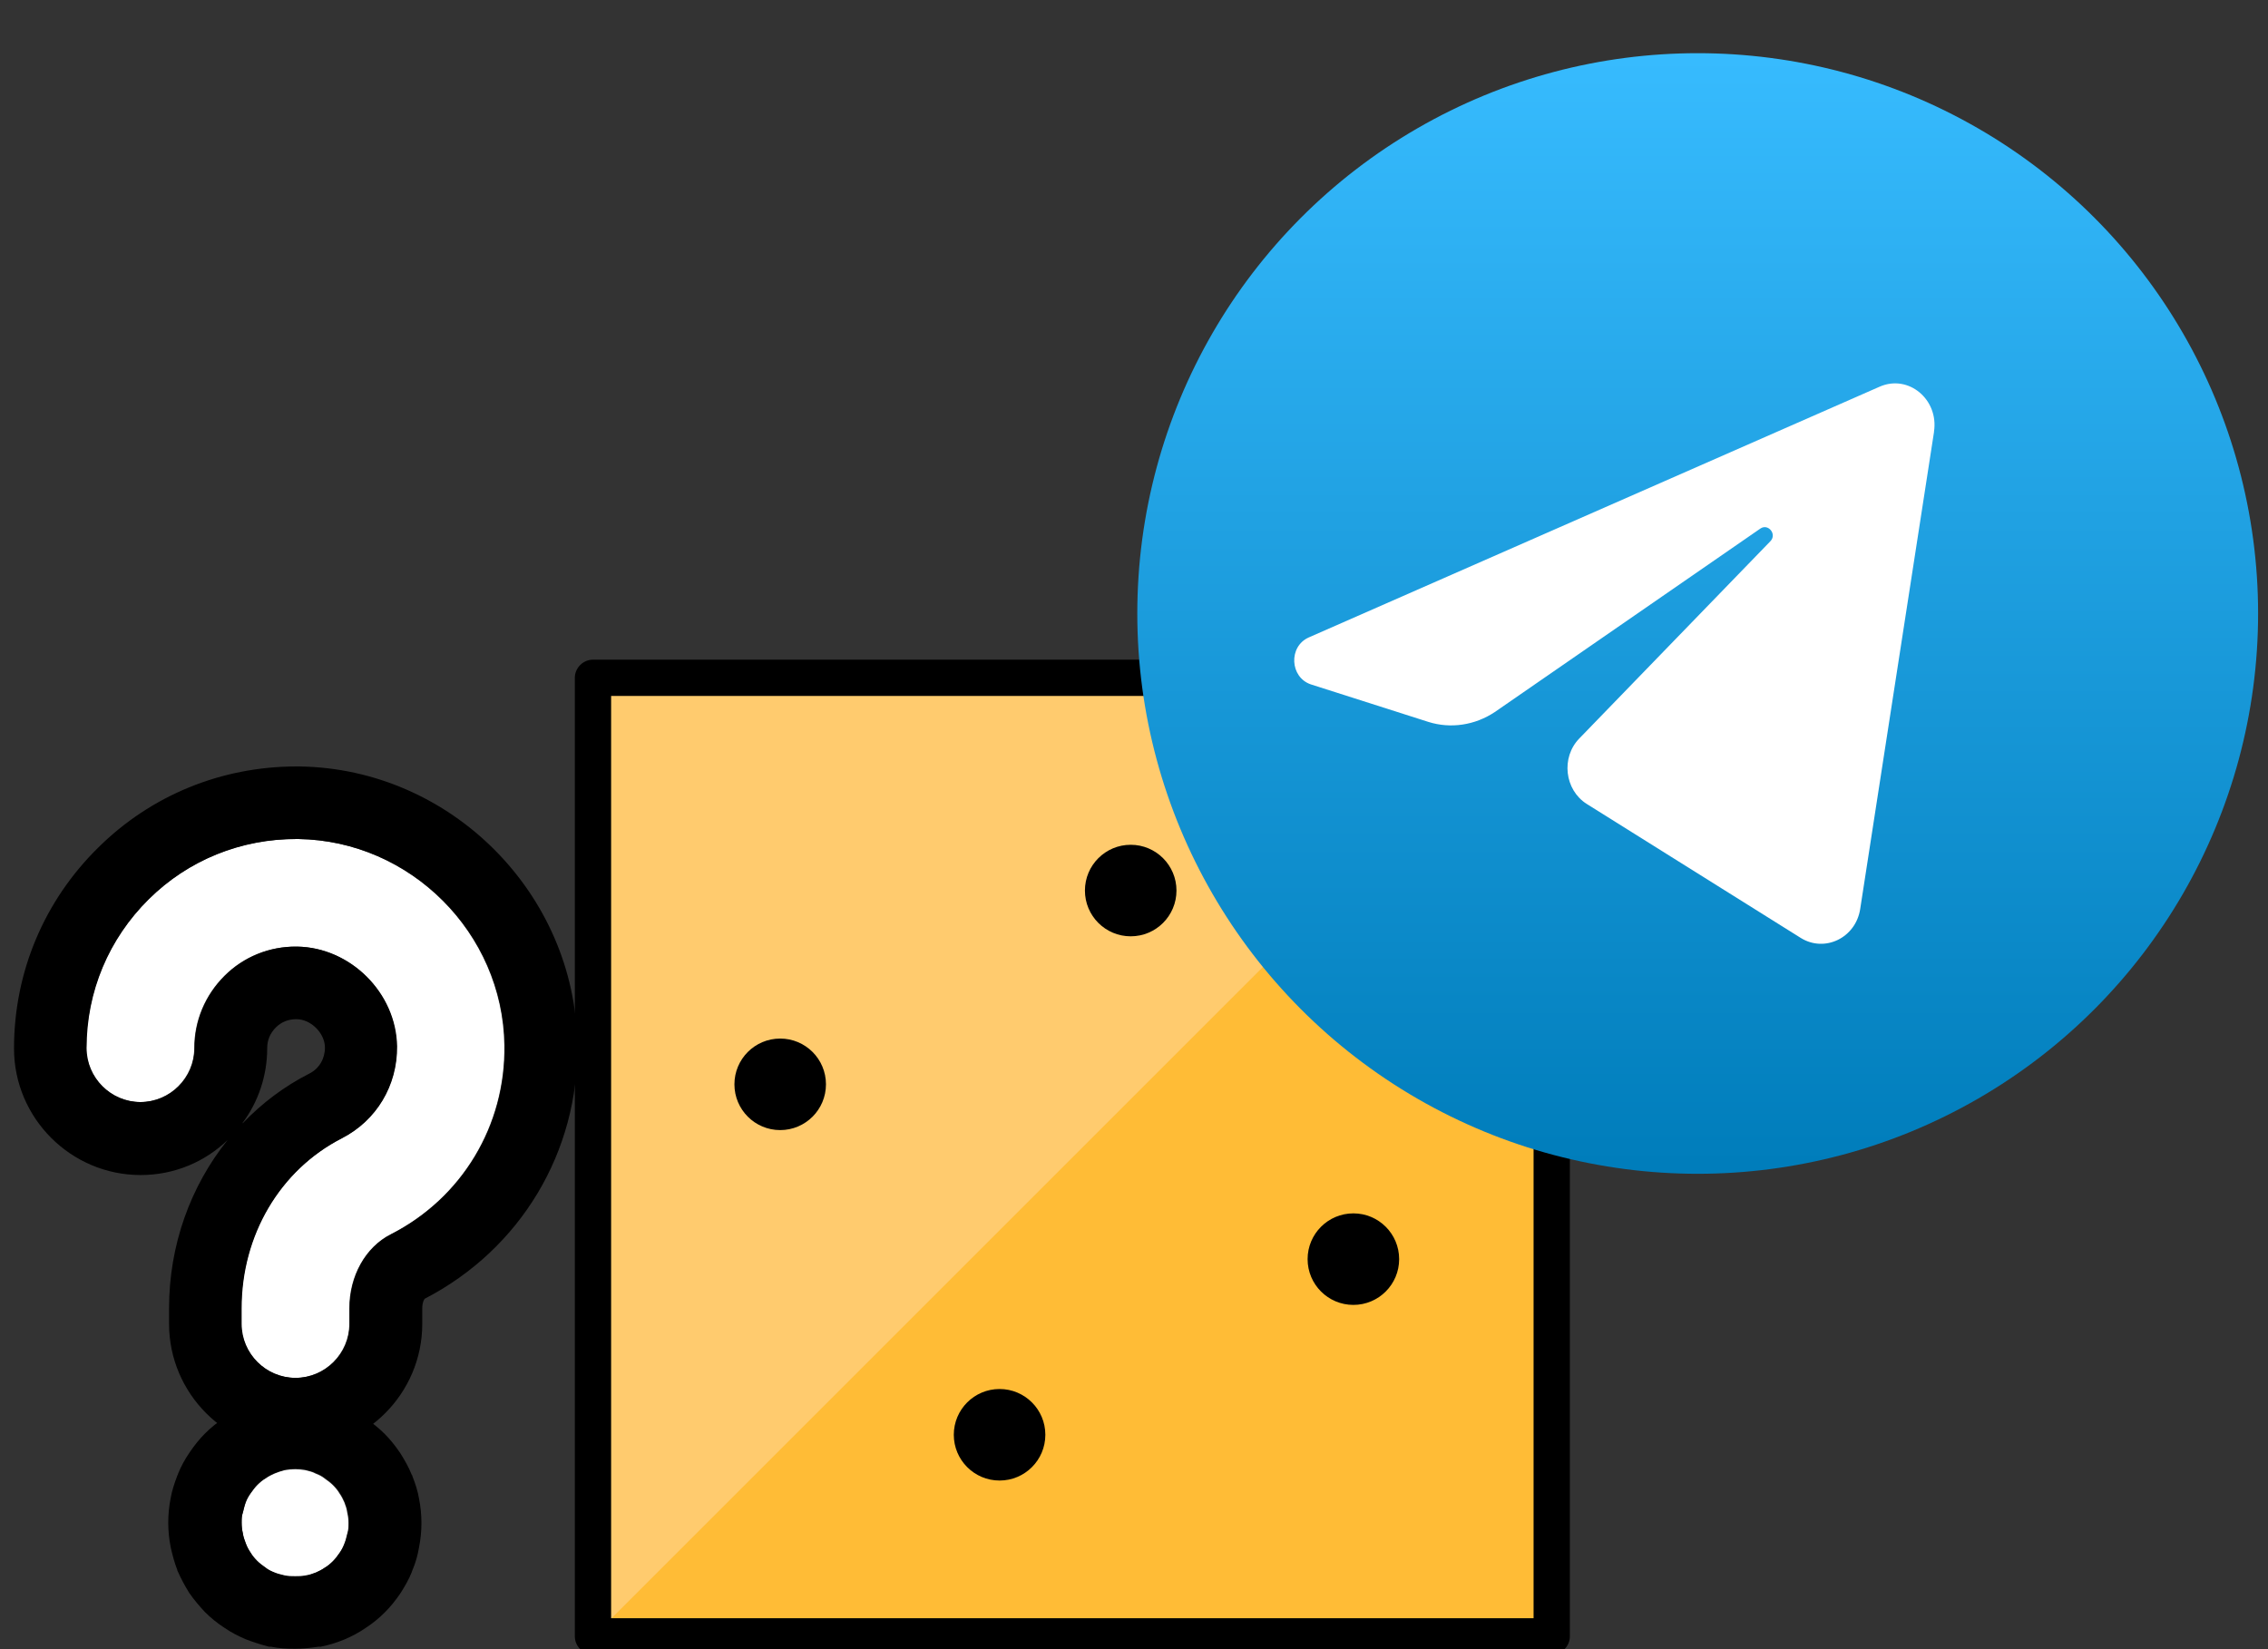 <?xml version="1.0" encoding="UTF-8"?>
<svg id="_Слой_1" data-name="Слой 1" xmlns="http://www.w3.org/2000/svg" xmlns:xlink="http://www.w3.org/1999/xlink" viewBox="0 0 55 40">
  <rect x="0" y="0" width="55" height="40" fill="#333333" stroke="none"/>
  <defs>
    <style>
      .cls-1 {
        fill: #fff;
      }

      .cls-2 {
        fill: url(#_Безымянный_градиент_2);
      }

      .cls-3 {
        fill: #ffbc36;
      }

      .cls-4 {
        fill: #ffcb6e;
      }
    </style>
    <linearGradient id="_Безымянный_градиент_2" data-name="Безымянный градиент 2" x1="-41.55" y1="-323.89" x2="-41.55" y2="-324.97" gradientTransform="translate(1080 -8095.89) scale(25 -25)" gradientUnits="userSpaceOnUse">
      <stop offset="0" stop-color="#37bbfe"/>
      <stop offset="1" stop-color="#007dbb"/>
    </linearGradient>
  </defs>
  <g id="_песок_качественный" data-name="песок качественный">
    <rect class="cls-3" x="14.38" y="16.44" width="23.25" height="23.25"/>
    <polygon class="cls-4" points="37.67 16.41 14.42 16.41 14.42 39.66 37.67 16.41"/>
    <path d="m37.63,40.13H14.38c-.24,0-.44-.2-.44-.44v-23.25c0-.24.2-.44.44-.44h23.25c.24,0,.44.2.44.44v23.25c0,.24-.2.44-.44.44Zm-22.81-.88h22.37v-22.37H14.82v22.37Z"/>
    <g>
      <circle cx="27.42" cy="21.6" r="1.11"/>
      <circle cx="18.92" cy="26.3" r="1.11"/>
      <circle cx="32.82" cy="30.54" r="1.11"/>
      <circle cx="24.24" cy="34.8" r="1.11"/>
    </g>
  </g>
  <circle class="cls-2" cx="41.17" cy="14.88" r="13.59"/>
  <path class="cls-1" d="m46.9,10.47c.12-.78-.62-1.4-1.32-1.09l-13.84,6.08c-.5.22-.46.97.05,1.14l2.85.91c.54.17,1.13.08,1.61-.24l6.44-4.45c.19-.13.41.14.24.31l-4.63,4.78c-.45.46-.36,1.25.18,1.59l5.19,3.25c.58.36,1.33,0,1.44-.7l1.79-11.57Z"/>
  <g>
    <g>
      <path class="cls-1" d="m7.16,33.42c-.72,0-1.31-.59-1.31-1.31v-.38c0-1.77.93-3.35,2.43-4.12.84-.43,1.35-1.28,1.34-2.23-.02-1.3-1.13-2.4-2.42-2.42-.66-.01-1.29.24-1.76.71-.47.47-.73,1.09-.73,1.75,0,.72-.59,1.31-1.31,1.31s-1.31-.59-1.31-1.31c0-1.37.54-2.65,1.51-3.61.97-.96,2.27-1.48,3.63-1.46,2.72.04,4.96,2.28,5,5,.03,1.95-1.03,3.71-2.76,4.59-.61.31-1,1.01-1,1.79v.38c0,.72-.59,1.31-1.31,1.31Z"/>
      <path d="m7.18,20.35s.04,0,.06,0c2.72.04,4.96,2.28,5,5,.03,1.95-1.03,3.71-2.76,4.59-.61.31-1,1.01-1,1.79v.38c0,.72-.59,1.31-1.31,1.31s-1.31-.59-1.31-1.31v-.38c0-1.77.93-3.35,2.43-4.12.84-.43,1.35-1.28,1.34-2.23-.02-1.3-1.13-2.4-2.42-2.42-.01,0-.03,0-.04,0-.64,0-1.26.25-1.72.71-.47.47-.73,1.09-.73,1.75,0,.72-.59,1.31-1.31,1.31s-1.31-.59-1.31-1.31c0-1.37.54-2.65,1.51-3.61.96-.95,2.23-1.46,3.58-1.46m0-1.76c-1.82,0-3.53.7-4.81,1.97-1.31,1.29-2.04,3.02-2.04,4.87,0,1.69,1.38,3.07,3.07,3.07.82,0,1.56-.32,2.11-.85-.9,1.12-1.42,2.55-1.42,4.08v.38c0,1.69,1.38,3.07,3.07,3.07s3.07-1.38,3.07-3.07v-.38c0-.13.04-.21.06-.23,2.32-1.2,3.74-3.56,3.7-6.17-.05-3.66-3.07-6.69-6.74-6.74h-.08Zm-1.31,8.65c.38-.51.6-1.14.6-1.82,0-.19.07-.36.21-.5.13-.13.3-.2.49-.2h.01c.35,0,.69.34.69.69,0,.27-.14.51-.38.63-.61.31-1.15.72-1.61,1.2h0Z"/>
    </g>
    <g>
      <path class="cls-1" d="m7.16,38.24c-.09,0-.17,0-.26-.02-.08-.02-.17-.04-.24-.07s-.16-.07-.22-.12c-.07-.05-.14-.1-.2-.16-.06-.06-.12-.13-.16-.2-.05-.07-.09-.15-.12-.23-.03-.08-.06-.16-.07-.24-.02-.08-.03-.17-.03-.26s0-.17.03-.25c.02-.08.04-.17.07-.25.03-.08.07-.15.12-.22.05-.07.1-.14.16-.2.06-.06.13-.12.2-.16.07-.05.15-.09.22-.12s.16-.06.24-.08c.17-.03.34-.03.51,0,.08.02.17.04.24.08.08.03.16.07.22.12.07.05.14.1.2.16.06.06.12.13.16.2.05.07.09.15.12.22.03.08.06.16.07.25.02.08.03.17.03.25s0,.17-.03.26c-.02.08-.04.17-.07.24-.03.08-.07.16-.12.23-.05.07-.1.14-.16.2-.06.06-.13.12-.2.16-.07.05-.15.09-.22.12-.08.03-.16.06-.24.07-.09.02-.17.02-.26.02Z"/>
      <path d="m7.17,35.62c.08,0,.17,0,.25.03.08.02.17.04.24.08.08.03.16.07.22.12.07.05.14.1.2.16.06.06.12.13.16.2.05.07.09.15.12.22.03.08.06.16.07.25.02.08.03.17.03.25s0,.17-.03.26c-.02.08-.04.17-.07.24-.03.08-.07.16-.12.23-.05.07-.1.14-.16.2-.06.06-.13.12-.2.16-.07.05-.15.09-.22.12-.08.03-.16.06-.24.07-.09.02-.17.02-.26.02s-.17,0-.26-.02c-.08-.02-.17-.04-.24-.07-.08-.03-.16-.07-.22-.12-.07-.05-.14-.1-.2-.16-.06-.06-.12-.13-.16-.2-.05-.07-.09-.15-.12-.23-.03-.08-.06-.16-.07-.24-.02-.08-.03-.17-.03-.26s0-.17.03-.25c.02-.08.04-.17.07-.25.03-.08.07-.15.12-.22.05-.07.1-.14.16-.2.06-.06.13-.12.2-.16.07-.05.15-.09.22-.12.08-.03.16-.06.24-.08.09-.02.17-.03.26-.03m0-1.76c-.2,0-.4.02-.6.06,0,0-.02,0-.03,0-.2.04-.39.1-.56.18-.18.08-.36.17-.52.28-.18.12-.34.25-.48.39-.13.13-.25.28-.36.44,0,0-.01.02-.02.03-.11.16-.2.33-.27.5,0,.02-.01.03-.02.05-.07.19-.13.36-.16.54-.04.2-.06.4-.06.6s.02.4.06.6c.04.18.09.37.16.55,0,.01,0,.02.01.03.08.18.17.35.27.51,0,0,.01.02.02.03.11.16.24.31.37.45.14.14.3.27.47.38.16.11.33.2.52.28.18.07.37.13.56.18.01,0,.03,0,.05,0,.19.04.39.05.58.05s.38-.02.58-.05c.02,0,.03,0,.05,0,.2-.04.39-.1.56-.17.19-.08.36-.17.52-.28.17-.11.33-.24.47-.38.14-.14.26-.29.37-.45,0,0,.01-.02.02-.03.1-.16.2-.33.27-.51,0-.01,0-.02.01-.03.08-.19.13-.37.16-.55.04-.2.06-.4.06-.6s-.02-.4-.06-.6c-.03-.18-.09-.36-.16-.54,0-.01-.01-.03-.02-.04-.07-.18-.17-.35-.27-.51,0,0-.01-.02-.02-.03-.11-.16-.23-.31-.36-.44-.14-.14-.3-.27-.48-.39-.16-.11-.33-.2-.52-.28-.18-.07-.36-.13-.56-.18,0,0,0,0-.01,0-.2-.04-.4-.06-.61-.06h0Z"/>
    </g>
  </g>
</svg>